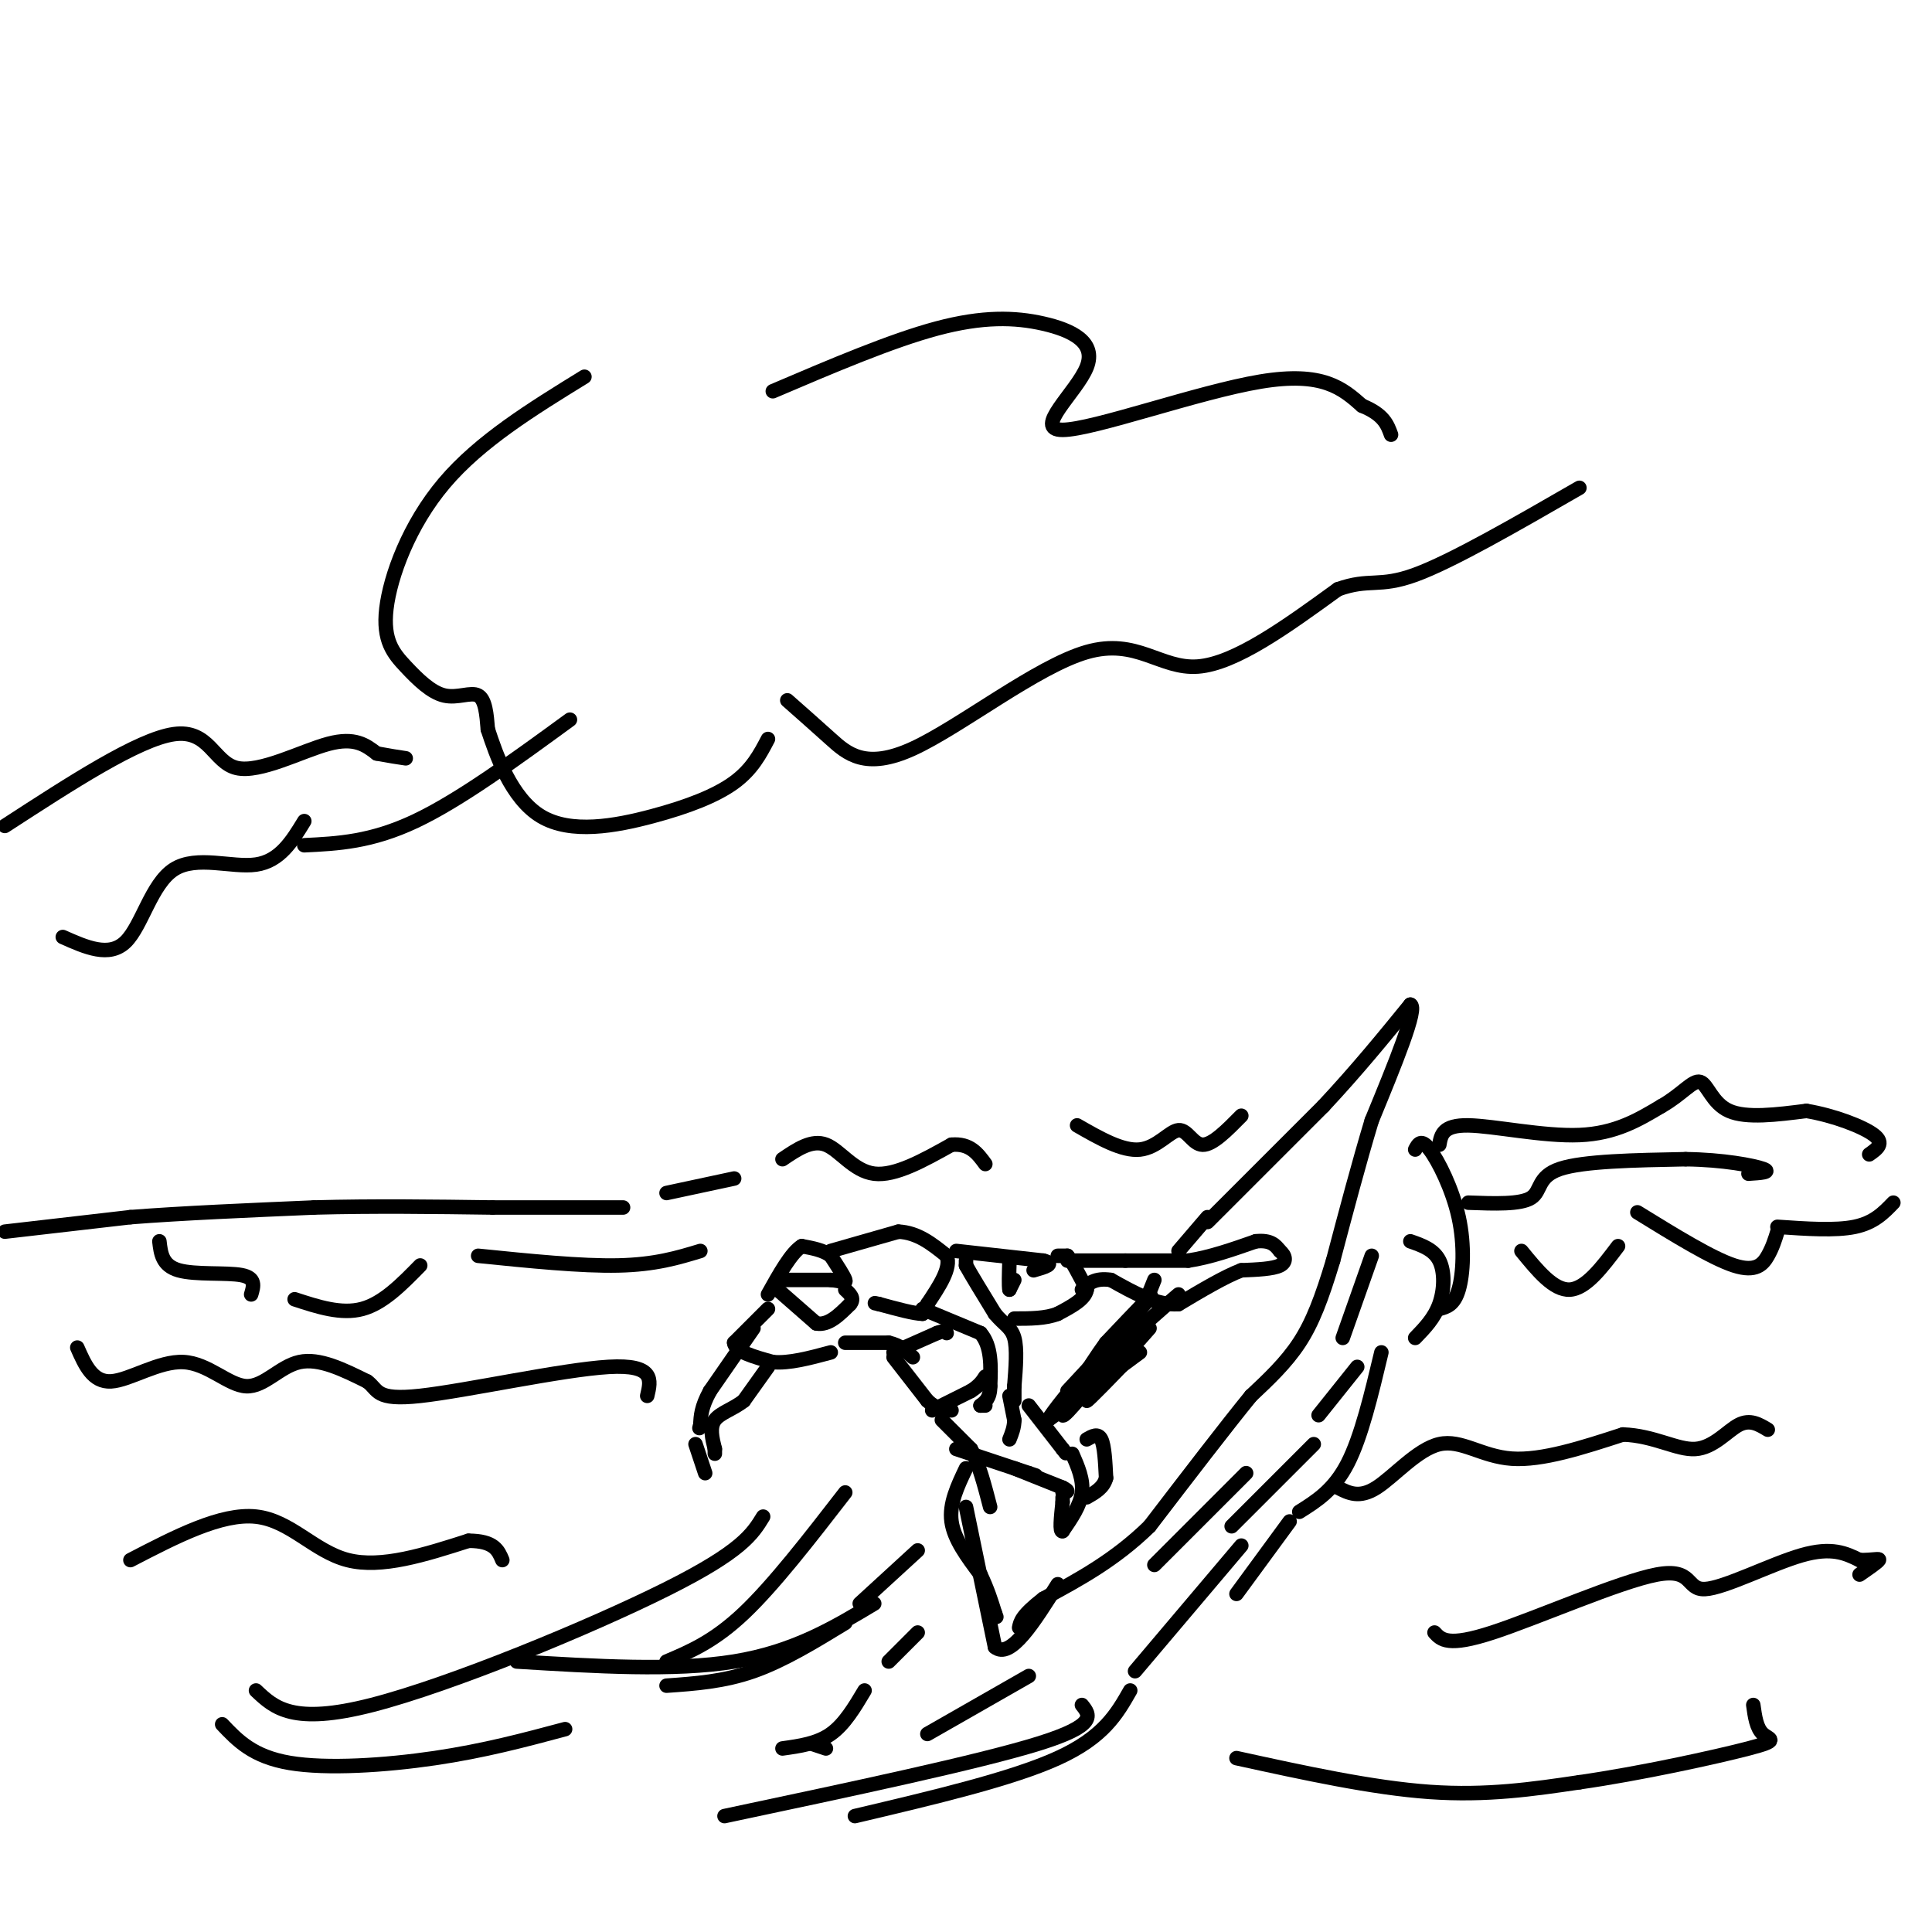 <svg viewBox='0 0 400 400' version='1.1' xmlns='http://www.w3.org/2000/svg' xmlns:xlink='http://www.w3.org/1999/xlink'><g fill='none' stroke='#000000' stroke-width='3' stroke-linecap='round' stroke-linejoin='round'><path d='M1,255c0.000,0.000 26.000,-3.000 26,-3'/><path d='M27,252c10.667,-0.833 24.333,-1.417 38,-2'/><path d='M65,250c12.500,-0.333 24.750,-0.167 37,0'/><path d='M102,250c10.667,0.000 18.833,0.000 27,0'/><path d='M161,267c0.000,0.000 8.000,7.000 8,7'/><path d='M169,274c2.500,0.500 4.750,-1.750 7,-4'/><path d='M176,270c1.000,-1.167 0.000,-2.083 -1,-3'/><path d='M162,265c0.000,0.000 10.000,0.000 10,0'/><path d='M172,265c2.356,0.222 3.244,0.778 3,0c-0.244,-0.778 -1.622,-2.889 -3,-5'/><path d='M172,260c-1.500,-1.167 -3.750,-1.583 -6,-2'/><path d='M166,258c-2.167,1.333 -4.583,5.667 -7,10'/><path d='M159,271c0.000,0.000 -7.000,7.000 -7,7'/><path d='M152,278c0.167,1.833 4.083,2.917 8,4'/><path d='M160,282c3.333,0.333 7.667,-0.833 12,-2'/><path d='M172,259c0.000,0.000 14.000,-4.000 14,-4'/><path d='M186,255c4.000,0.167 7.000,2.583 10,5'/><path d='M196,260c1.000,2.500 -1.500,6.250 -4,10'/><path d='M192,270c-0.833,2.000 -0.917,2.000 -1,2'/><path d='M191,272c-1.667,0.000 -5.333,-1.000 -9,-2'/><path d='M182,270c-1.500,-0.333 -0.750,-0.167 0,0'/><path d='M175,278c0.000,0.000 9.000,0.000 9,0'/><path d='M184,278c2.333,0.500 3.667,1.750 5,3'/><path d='M198,259c0.000,0.000 18.000,2.000 18,2'/><path d='M216,261c2.667,0.667 0.333,1.333 -2,2'/><path d='M210,265c0.000,0.000 -1.000,2.000 -1,2'/><path d='M209,267c-0.167,-0.667 -0.083,-3.333 0,-6'/><path d='M200,261c0.000,0.000 0.000,1.000 0,1'/><path d='M200,262c1.000,1.833 3.500,5.917 6,10'/><path d='M206,272c1.822,2.222 3.378,2.778 4,5c0.622,2.222 0.311,6.111 0,10'/><path d='M210,287c0.000,2.167 0.000,2.583 0,3'/><path d='M191,271c0.000,0.000 12.000,5.000 12,5'/><path d='M203,276c2.333,2.667 2.167,6.833 2,11'/><path d='M205,287c0.000,2.500 -1.000,3.250 -2,4'/><path d='M203,291c0.000,0.000 1.000,0.000 1,0'/><path d='M209,289c0.000,0.000 1.000,5.000 1,5'/><path d='M210,294c0.000,1.500 -0.500,2.750 -1,4'/><path d='M219,260c0.000,0.000 2.000,0.000 2,0'/><path d='M221,260c1.000,1.167 2.500,4.083 4,7'/><path d='M225,267c-0.333,2.000 -3.167,3.500 -6,5'/><path d='M219,272c-2.500,1.000 -5.750,1.000 -9,1'/><path d='M185,280c0.000,0.000 9.000,-4.000 9,-4'/><path d='M194,276c1.833,-0.667 1.917,-0.333 2,0'/><path d='M185,281c0.000,0.000 7.000,9.000 7,9'/><path d='M192,290c2.000,1.833 3.500,1.917 5,2'/><path d='M193,292c0.000,0.000 8.000,-4.000 8,-4'/><path d='M201,288c1.833,-1.167 2.417,-2.083 3,-3'/><path d='M156,275c0.000,0.000 -9.000,13.000 -9,13'/><path d='M147,288c-1.833,3.333 -1.917,5.167 -2,7'/><path d='M145,295c-0.333,1.167 -0.167,0.583 0,0'/><path d='M159,283c0.000,0.000 -5.000,7.000 -5,7'/><path d='M154,290c-2.111,1.711 -4.889,2.489 -6,4c-1.111,1.511 -0.556,3.756 0,6'/><path d='M148,300c0.000,1.167 0.000,1.083 0,1'/><path d='M144,299c0.000,0.000 2.000,6.000 2,6'/><path d='M221,261c0.000,0.000 12.000,0.000 12,0'/><path d='M233,261c4.167,0.000 8.583,0.000 13,0'/><path d='M246,261c4.500,-0.667 9.250,-2.333 14,-4'/><path d='M260,257c3.167,-0.333 4.083,0.833 5,2'/><path d='M265,259c1.133,0.933 1.467,2.267 0,3c-1.467,0.733 -4.733,0.867 -8,1'/><path d='M257,263c-3.500,1.333 -8.250,4.167 -13,7'/><path d='M244,270c-4.500,0.333 -9.250,-2.333 -14,-5'/><path d='M230,265c-3.333,-0.500 -4.667,0.750 -6,2'/><path d='M195,294c0.000,0.000 6.000,6.000 6,6'/><path d='M201,300c1.667,3.000 2.833,7.500 4,12'/><path d='M213,291c0.000,0.000 7.000,9.000 7,9'/><path d='M220,300c1.167,1.500 0.583,0.750 0,0'/><path d='M198,300c0.000,0.000 15.000,5.000 15,5'/><path d='M213,305c2.500,0.833 1.250,0.417 0,0'/><path d='M210,304c0.000,0.000 10.000,4.000 10,4'/><path d='M220,308c1.667,0.833 0.833,0.917 0,1'/><path d='M225,298c1.167,-0.667 2.333,-1.333 3,0c0.667,1.333 0.833,4.667 1,8'/><path d='M229,306c-0.500,2.000 -2.250,3.000 -4,4'/><path d='M222,301c1.167,2.667 2.333,5.333 2,8c-0.333,2.667 -2.167,5.333 -4,8'/><path d='M220,317c-0.667,0.333 -0.333,-2.833 0,-6'/><path d='M220,311c0.000,-1.167 0.000,-1.083 0,-1'/><path d='M221,288c0.000,0.000 13.000,-14.000 13,-14'/><path d='M234,274c3.000,-3.833 4.000,-6.417 5,-9'/><path d='M250,253c0.000,0.000 24.000,-24.000 24,-24'/><path d='M274,229c7.000,-7.500 12.500,-14.250 18,-21'/><path d='M292,208c1.667,0.500 -3.167,12.250 -8,24'/><path d='M284,232c-2.667,8.833 -5.333,18.917 -8,29'/><path d='M276,261c-2.356,7.800 -4.244,12.800 -7,17c-2.756,4.200 -6.378,7.600 -10,11'/><path d='M259,289c-5.167,6.333 -13.083,16.667 -21,27'/><path d='M238,316c-7.167,7.000 -14.583,11.000 -22,15'/><path d='M216,331c-4.500,3.500 -4.750,4.750 -5,6'/><path d='M200,304c-1.750,3.667 -3.500,7.333 -3,11c0.500,3.667 3.250,7.333 6,11'/><path d='M203,326c1.500,3.167 2.250,5.583 3,8'/><path d='M206,334c0.500,1.333 0.250,0.667 0,0'/><path d='M200,312c0.000,0.000 6.000,29.000 6,29'/><path d='M206,341c3.167,2.667 8.083,-5.167 13,-13'/><path d='M250,252c0.000,0.000 -6.000,7.000 -6,7'/><path d='M138,247c0.000,0.000 14.000,-3.000 14,-3'/><path d='M162,240c3.044,-2.067 6.089,-4.133 9,-3c2.911,1.133 5.689,5.467 10,6c4.311,0.533 10.156,-2.733 16,-6'/><path d='M197,237c3.833,-0.333 5.417,1.833 7,4'/><path d='M223,233c4.690,2.690 9.381,5.381 13,5c3.619,-0.381 6.167,-3.833 8,-4c1.833,-0.167 2.952,2.952 5,3c2.048,0.048 5.024,-2.976 8,-6'/><path d='M298,237c0.356,-2.044 0.711,-4.089 6,-4c5.289,0.089 15.511,2.311 23,2c7.489,-0.311 12.244,-3.156 17,-6'/><path d='M344,229c4.274,-2.417 6.458,-5.458 8,-5c1.542,0.458 2.440,4.417 6,6c3.560,1.583 9.780,0.792 16,0'/><path d='M374,230c5.644,0.933 11.756,3.267 14,5c2.244,1.733 0.622,2.867 -1,4'/><path d='M304,249c5.400,0.200 10.800,0.400 13,-1c2.200,-1.400 1.200,-4.400 6,-6c4.800,-1.600 15.400,-1.800 26,-2'/><path d='M349,240c7.733,0.089 14.067,1.311 16,2c1.933,0.689 -0.533,0.844 -3,1'/><path d='M53,350c3.800,3.600 7.600,7.200 24,3c16.400,-4.200 45.400,-16.200 61,-24c15.600,-7.800 17.800,-11.400 20,-15'/><path d='M107,344c16.333,1.000 32.667,2.000 45,0c12.333,-2.000 20.667,-7.000 29,-12'/><path d='M175,309c-7.417,9.583 -14.833,19.167 -21,25c-6.167,5.833 -11.083,7.917 -16,10'/><path d='M175,336c-6.417,3.917 -12.833,7.833 -19,10c-6.167,2.167 -12.083,2.583 -18,3'/><path d='M179,350c-2.083,3.500 -4.167,7.000 -7,9c-2.833,2.000 -6.417,2.500 -10,3'/><path d='M281,283c0.000,0.000 -8.000,10.000 -8,10'/><path d='M272,299c0.000,0.000 -17.000,17.000 -17,17'/><path d='M257,320c0.000,0.000 -22.000,26.000 -22,26'/><path d='M234,350c-2.750,4.833 -5.500,9.667 -15,14c-9.500,4.333 -25.750,8.167 -42,12'/><path d='M277,308c2.220,1.137 4.440,2.274 8,0c3.560,-2.274 8.458,-7.958 13,-9c4.542,-1.042 8.726,2.560 15,3c6.274,0.440 14.637,-2.280 23,-5'/><path d='M336,297c6.488,0.214 11.208,3.250 15,3c3.792,-0.250 6.655,-3.786 9,-5c2.345,-1.214 4.173,-0.107 6,1'/><path d='M297,338c1.384,1.507 2.769,3.014 12,0c9.231,-3.014 26.309,-10.550 34,-12c7.691,-1.450 5.994,3.187 10,3c4.006,-0.187 13.716,-5.196 20,-7c6.284,-1.804 9.142,-0.402 12,1'/><path d='M385,323c2.933,0.022 4.267,-0.422 4,0c-0.267,0.422 -2.133,1.711 -4,3'/><path d='M16,279c1.589,3.609 3.177,7.219 7,7c3.823,-0.219 9.880,-4.265 15,-4c5.120,0.265 9.301,4.841 13,5c3.699,0.159 6.914,-4.097 11,-5c4.086,-0.903 9.043,1.549 14,4'/><path d='M76,286c2.429,1.726 1.500,4.042 11,3c9.500,-1.042 29.429,-5.440 39,-6c9.571,-0.560 8.786,2.720 8,6'/><path d='M27,323c9.422,-4.889 18.844,-9.778 26,-9c7.156,0.778 12.044,7.222 19,9c6.956,1.778 15.978,-1.111 25,-4'/><path d='M97,319c5.333,0.000 6.167,2.000 7,4'/><path d='M121,78c-10.827,6.666 -21.655,13.332 -29,22c-7.345,8.668 -11.209,19.336 -12,26c-0.791,6.664 1.489,9.322 4,12c2.511,2.678 5.253,5.375 8,6c2.747,0.625 5.499,-0.821 7,0c1.501,0.821 1.750,3.911 2,7'/><path d='M101,151c1.656,5.077 4.794,14.268 11,18c6.206,3.732 15.478,2.005 23,0c7.522,-2.005 13.292,-4.287 17,-7c3.708,-2.713 5.354,-5.856 7,-9'/><path d='M160,81c12.271,-5.237 24.542,-10.474 34,-13c9.458,-2.526 16.103,-2.340 22,-1c5.897,1.340 11.044,3.833 9,9c-2.044,5.167 -11.281,13.006 -5,13c6.281,-0.006 28.080,-7.859 41,-10c12.920,-2.141 16.960,1.429 21,5'/><path d='M282,84c4.500,1.833 5.250,3.917 6,6'/><path d='M163,145c2.833,2.499 5.665,4.998 9,8c3.335,3.002 7.172,6.506 17,2c9.828,-4.506 25.646,-17.021 36,-20c10.354,-2.979 15.244,3.577 23,3c7.756,-0.577 18.378,-8.289 29,-16'/><path d='M277,122c6.556,-2.356 8.444,-0.244 16,-3c7.556,-2.756 20.778,-10.378 34,-18'/><path d='M63,170c-2.524,4.143 -5.048,8.286 -10,9c-4.952,0.714 -12.333,-2.000 -17,1c-4.667,3.000 -6.619,11.714 -10,15c-3.381,3.286 -8.190,1.143 -13,-1'/><path d='M1,171c13.827,-8.982 27.655,-17.964 35,-19c7.345,-1.036 8.208,5.875 13,7c4.792,1.125 13.512,-3.536 19,-5c5.488,-1.464 7.744,0.268 10,2'/><path d='M78,156c2.667,0.500 4.333,0.750 6,1'/><path d='M63,175c6.917,-0.333 13.833,-0.667 23,-5c9.167,-4.333 20.583,-12.667 32,-21'/><path d='M46,357c3.178,3.356 6.356,6.711 14,8c7.644,1.289 19.756,0.511 30,-1c10.244,-1.511 18.622,-3.756 27,-6'/><path d='M190,321c0.000,0.000 -12.000,11.000 -12,11'/><path d='M190,338c0.000,0.000 -6.000,6.000 -6,6'/><path d='M168,361c0.000,0.000 3.000,1.000 3,1'/><path d='M213,347c0.000,0.000 -21.000,12.000 -21,12'/><path d='M224,353c1.667,2.083 3.333,4.167 -9,8c-12.333,3.833 -38.667,9.417 -65,15'/><path d='M258,305c0.000,0.000 -19.000,19.000 -19,19'/><path d='M284,260c0.000,0.000 -6.000,17.000 -6,17'/><path d='M293,238c0.613,-1.161 1.226,-2.321 3,0c1.774,2.321 4.708,8.125 6,14c1.292,5.875 0.940,11.821 0,15c-0.940,3.179 -2.470,3.589 -4,4'/><path d='M292,257c2.422,0.844 4.844,1.689 6,4c1.156,2.311 1.044,6.089 0,9c-1.044,2.911 -3.022,4.956 -5,7'/><path d='M286,280c-2.083,8.750 -4.167,17.500 -7,23c-2.833,5.500 -6.417,7.750 -10,10'/><path d='M267,315c0.000,0.000 -11.000,15.000 -11,15'/><path d='M315,259c3.333,4.083 6.667,8.167 10,8c3.333,-0.167 6.667,-4.583 10,-9'/><path d='M339,251c7.711,4.756 15.422,9.511 20,11c4.578,1.489 6.022,-0.289 7,-2c0.978,-1.711 1.489,-3.356 2,-5'/><path d='M368,254c6.000,0.417 12.000,0.833 16,0c4.000,-0.833 6.000,-2.917 8,-5'/><path d='M33,257c0.289,2.511 0.578,5.022 4,6c3.422,0.978 9.978,0.422 13,1c3.022,0.578 2.511,2.289 2,4'/><path d='M61,269c4.833,1.583 9.667,3.167 14,2c4.333,-1.167 8.167,-5.083 12,-9'/><path d='M99,260c10.667,1.083 21.333,2.167 29,2c7.667,-0.167 12.333,-1.583 17,-3'/><path d='M256,364c14.083,3.083 28.167,6.167 40,7c11.833,0.833 21.417,-0.583 31,-2'/><path d='M327,369c12.512,-1.786 28.292,-5.250 35,-7c6.708,-1.750 4.345,-1.786 3,-3c-1.345,-1.214 -1.673,-3.607 -2,-6'/><path d='M236,280c0.000,0.000 -19.000,14.000 -19,14'/><path d='M217,294c1.844,-3.511 15.956,-19.289 20,-24c4.044,-4.711 -1.978,1.644 -8,8'/><path d='M229,278c-3.778,5.200 -9.222,14.200 -9,15c0.222,0.800 6.111,-6.600 12,-14'/><path d='M232,279c4.000,-4.167 8.000,-7.583 12,-11'/><path d='M238,275c-6.422,7.267 -12.844,14.533 -13,15c-0.156,0.467 5.956,-5.867 8,-8c2.044,-2.133 0.022,-0.067 -2,2'/></g>
</svg>